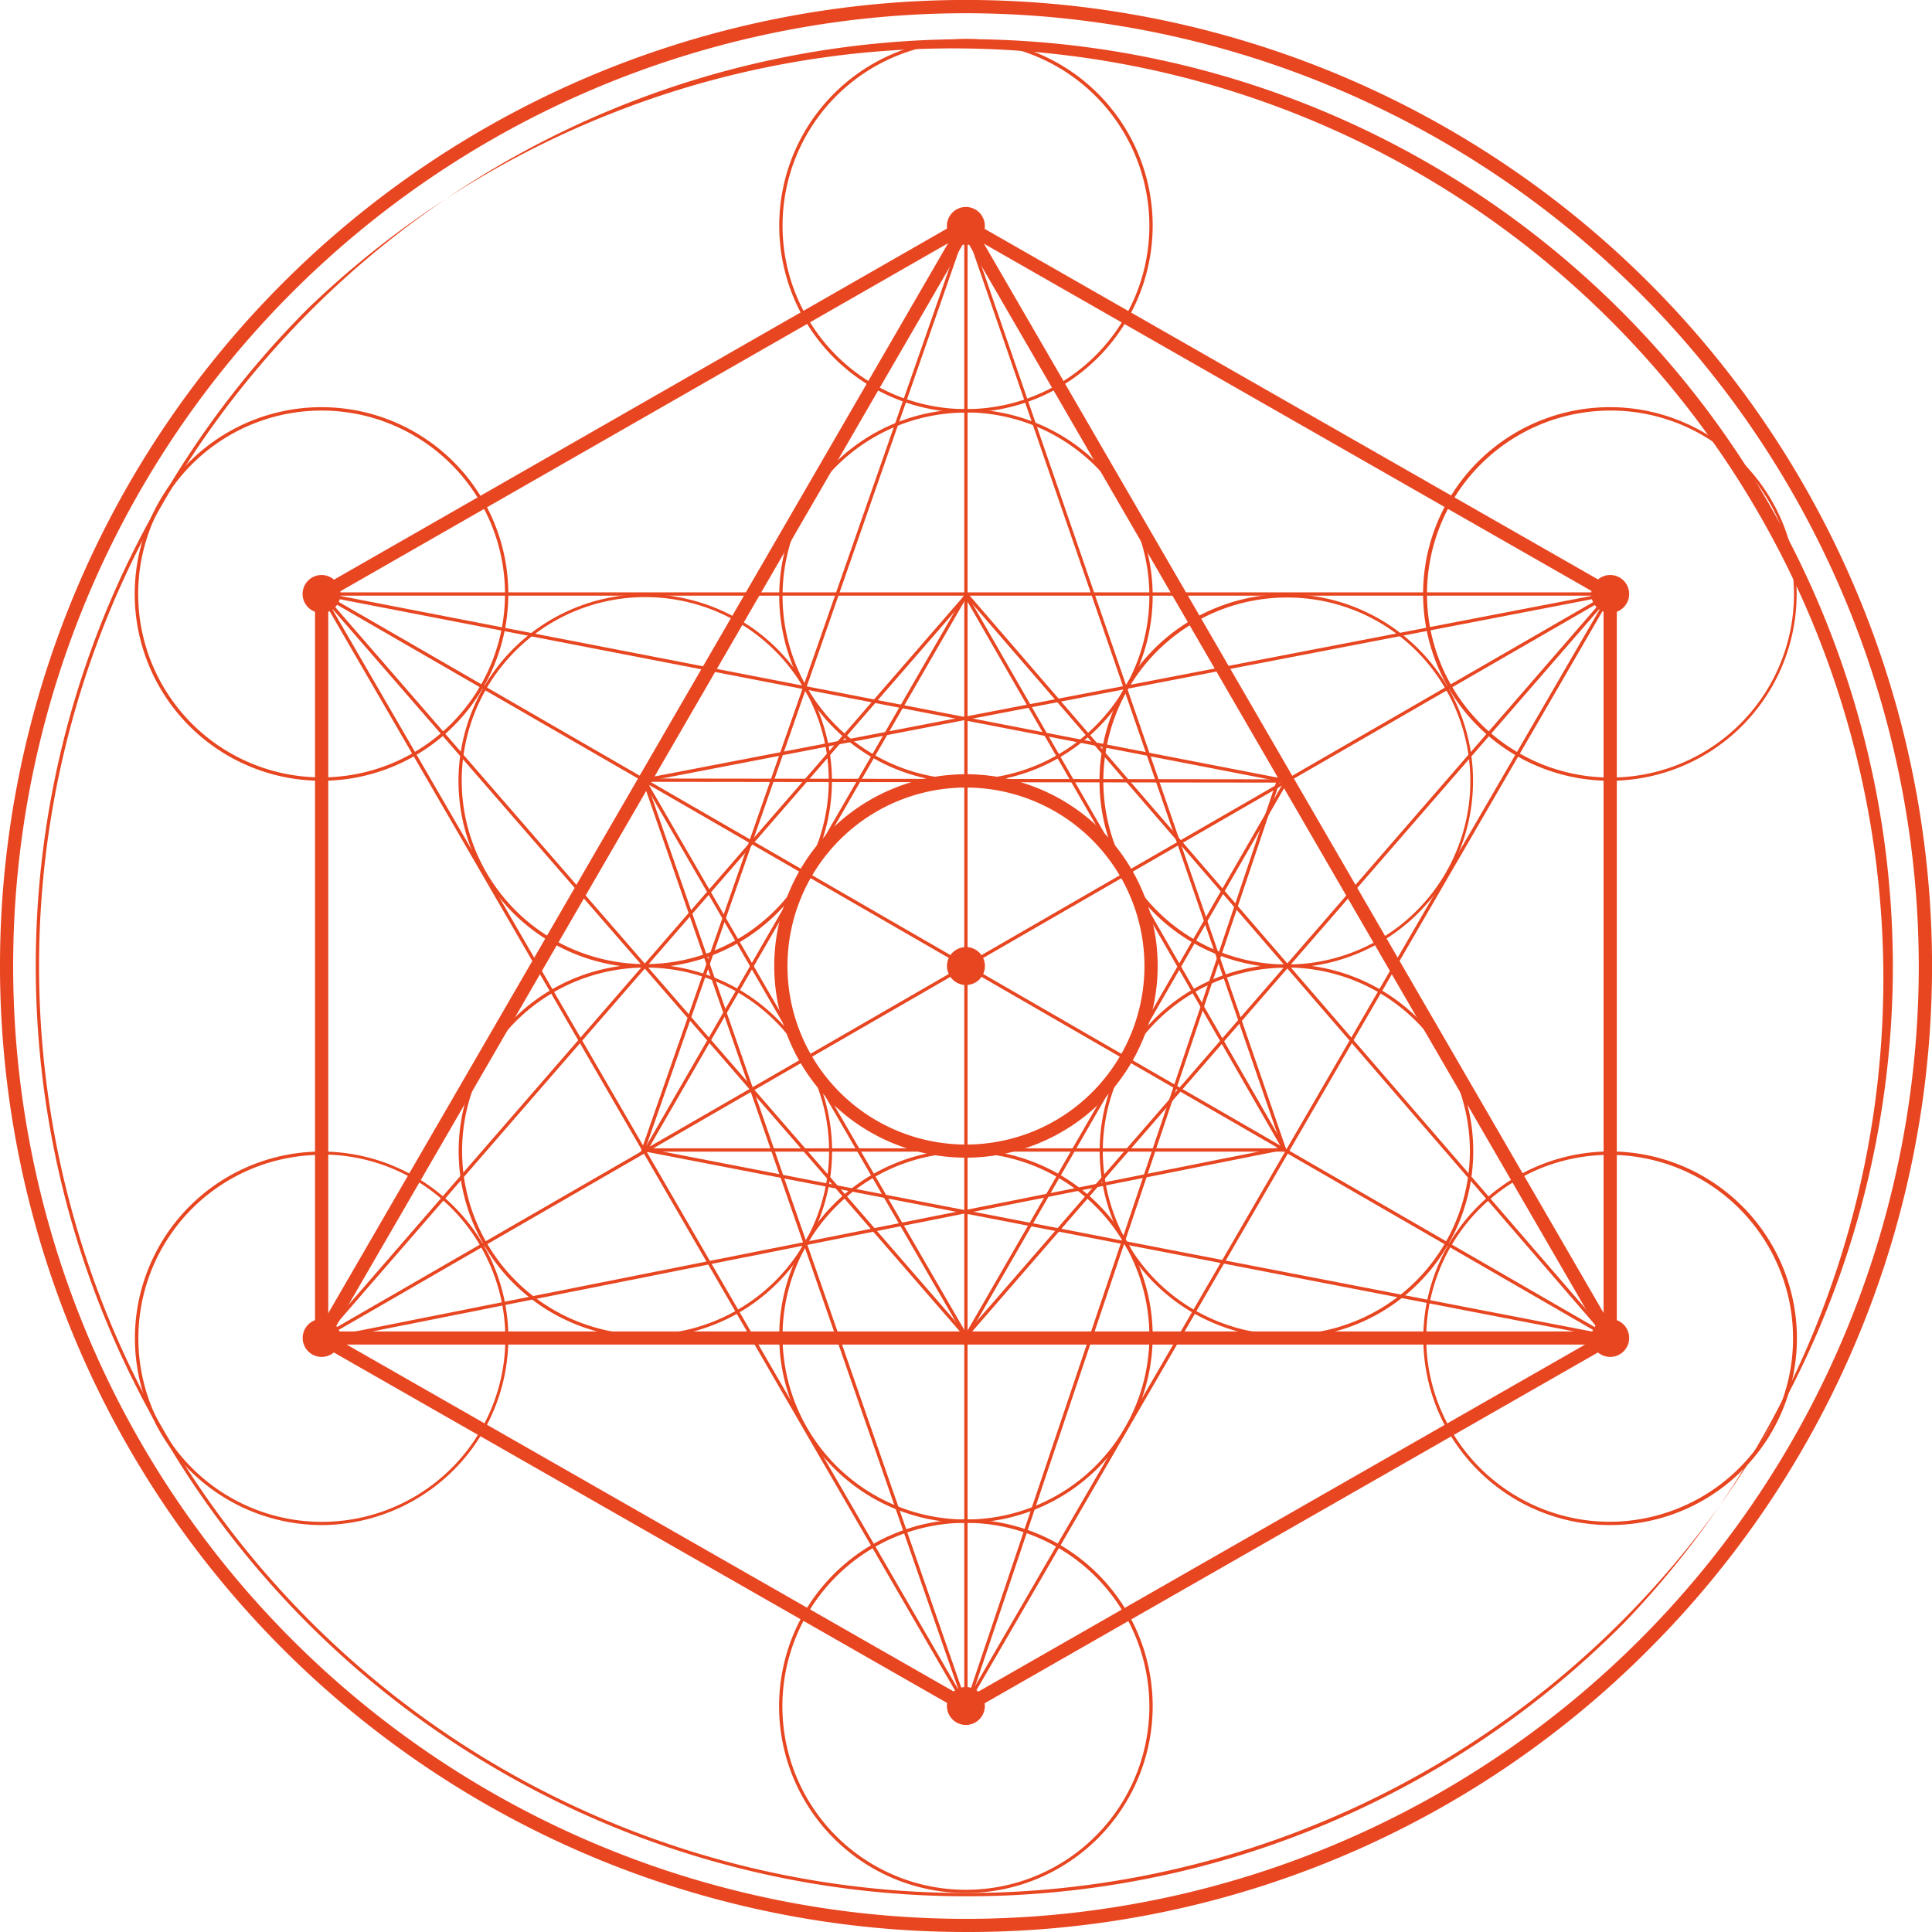 <?xml version="1.0" encoding="UTF-8"?> <svg xmlns="http://www.w3.org/2000/svg" viewBox="0 0 239.43 239.43"> <defs> <style>.cls-1{fill:#e84621;}</style> </defs> <title>Монтажная область 7</title> <g id="Layer_1" data-name="Layer 1"> <path class="cls-1" d="M119.71,239.43A119.72,119.72,0,0,1,35.06,35.06,119.72,119.72,0,0,1,204.37,204.37,119,119,0,0,1,119.71,239.43Zm0-237.79A118.08,118.08,0,1,0,237.79,119.71,118.21,118.21,0,0,0,119.71,1.64Z"></path> <path class="cls-1" d="M119.71,235A115.28,115.28,0,0,1,38.2,38.2a115.28,115.28,0,0,1,163,163A114.53,114.53,0,0,1,119.71,235Zm0-230.14A114.87,114.87,0,1,0,234.58,119.71,115,115,0,0,0,119.71,4.85Z"></path> <path class="cls-1" d="M119.71,143.47a23.76,23.76,0,1,1,23.76-23.76A23.79,23.79,0,0,1,119.71,143.47Zm0-45.87a22.12,22.12,0,1,0,22.12,22.11A22.14,22.14,0,0,0,119.71,97.6Z"></path> <path class="cls-1" d="M119.71,188.72a23.14,23.14,0,1,1,23.14-23.14A23.17,23.17,0,0,1,119.71,188.72Zm0-45.87a22.73,22.73,0,1,0,22.73,22.73A22.76,22.76,0,0,0,119.71,142.85Z"></path> <path class="cls-1" d="M119.71,234.6a23.15,23.15,0,1,1,23.14-23.14A23.17,23.17,0,0,1,119.71,234.6Zm0-45.88a22.74,22.74,0,1,0,22.73,22.74A22.76,22.76,0,0,0,119.71,188.72Z"></path> <path class="cls-1" d="M119.71,97a23.14,23.14,0,1,1,23.14-23.14A23.17,23.17,0,0,1,119.71,97Zm0-45.87a22.73,22.73,0,1,0,22.73,22.73A22.76,22.76,0,0,0,119.71,51.11Z"></path> <path class="cls-1" d="M159.41,165.8a23.15,23.15,0,1,1,20.07-11.58A23.12,23.12,0,0,1,159.41,165.8Zm.05-45.88A22.74,22.74,0,1,0,179.12,154a22.74,22.74,0,0,0-19.66-34.1Z"></path> <path class="cls-1" d="M199.53,189a23.15,23.15,0,1,1,20.06-11.58A23.13,23.13,0,0,1,199.53,189Zm0-45.88a22.72,22.72,0,0,0-22,28.61,22.77,22.77,0,0,0,21.94,16.86,22.82,22.82,0,0,0,19.7-11.37,22.74,22.74,0,0,0-19.66-34.1Z"></path> <path class="cls-1" d="M80,119.92A23.14,23.14,0,1,1,100,108.35,23.05,23.05,0,0,1,80,119.92ZM80,74a22.74,22.74,0,1,0,19.66,34.1A22.73,22.73,0,0,0,80,74Z"></path> <path class="cls-1" d="M39.83,96.76A23.15,23.15,0,1,1,59.89,85.19,23.15,23.15,0,0,1,39.83,96.76Zm.05-45.88A22.73,22.73,0,1,0,61.81,67.73,22.74,22.74,0,0,0,39.88,50.88Z"></path> <path class="cls-1" d="M80,165.79a23.14,23.14,0,1,1,11.55-3.1A23.22,23.22,0,0,1,80,165.79Zm0-45.88a22.74,22.74,0,1,0,19.7,11.37A22.7,22.7,0,0,0,80,119.91Z"></path> <path class="cls-1" d="M39.88,189a23.23,23.23,0,0,1-20.06-11.58,23.14,23.14,0,0,1,20-34.71A23.23,23.23,0,0,1,59.9,154.25a23.15,23.15,0,0,1-8.47,31.61A23.25,23.25,0,0,1,39.88,189Zm0-45.88a22.74,22.74,0,1,0,19.7,11.37A22.63,22.63,0,0,0,39.84,143.08Z"></path> <path class="cls-1" d="M159.46,119.93a23.15,23.15,0,1,1,20-34.72,23.16,23.16,0,0,1-20,34.72Zm0-45.88a22.74,22.74,0,1,0,19.71,11.37A22.63,22.63,0,0,0,159.42,74.05Z"></path> <path class="cls-1" d="M199.57,96.76a23.15,23.15,0,1,1,20-34.71,23.16,23.16,0,0,1-20,34.71Zm0-45.88a22.74,22.74,0,1,0,19.71,11.37A22.69,22.69,0,0,0,199.52,50.88Z"></path> <path class="cls-1" d="M119.71,51.11A23.14,23.14,0,1,1,142.85,28,23.17,23.17,0,0,1,119.71,51.11Zm0-45.87A22.73,22.73,0,1,0,142.44,28,22.76,22.76,0,0,0,119.71,5.24Z"></path> <rect class="cls-1" x="119.5" y="27.51" width="0.41" height="184.4" transform="translate(-43.82 163.52) rotate(-60)"></rect> <rect class="cls-1" x="27.5" y="119.51" width="184.4" height="0.41" transform="translate(-43.81 75.86) rotate(-29.99)"></rect> <path class="cls-1" d="M42.2,73.61a2.35,2.35,0,1,1-2.35-2.35A2.35,2.35,0,0,1,42.2,73.61Z"></path> <path class="cls-1" d="M122.05,28a2.35,2.35,0,1,1-2.35-2.35A2.35,2.35,0,0,1,122.05,28Z"></path> <path class="cls-1" d="M201.9,73.61a2.35,2.35,0,1,1-2.35-2.35A2.35,2.35,0,0,1,201.9,73.61Z"></path> <path class="cls-1" d="M122.06,119.71a2.35,2.35,0,1,1-2.34-2.34A2.35,2.35,0,0,1,122.06,119.71Z"></path> <path class="cls-1" d="M201.9,165.81a2.35,2.35,0,1,1-2.35-2.35A2.35,2.35,0,0,1,201.9,165.81Z"></path> <path class="cls-1" d="M122.05,211.42a2.35,2.35,0,1,1-2.35-2.35A2.35,2.35,0,0,1,122.05,211.42Z"></path> <path class="cls-1" d="M42.21,165.81a2.35,2.35,0,1,1-2.35-2.35A2.35,2.35,0,0,1,42.21,165.81Z"></path> <rect class="cls-1" x="79.57" y="62.88" width="0.41" height="159.27" transform="translate(-60.7 59.2) rotate(-30.09)"></rect> <rect class="cls-1" x="79.99" y="142.31" width="159.27" height="0.41" transform="translate(-43.75 209.06) rotate(-59.88)"></rect> <path class="cls-1" d="M38.43,166.63,119.7,26.34,201,166.63Zm81.27-137L41.28,165H198.13Z"></path> <rect class="cls-1" x="78.96" y="142.65" width="1.64" height="91.97" transform="translate(-123.58 164.28) rotate(-60.25)"></rect> <rect class="cls-1" x="113.64" y="187.81" width="91.97" height="1.64" transform="translate(-72.59 104.15) rotate(-29.77)"></rect> <rect class="cls-1" x="198.73" y="73.61" width="1.64" height="92.2"></rect> <rect class="cls-1" x="158.8" y="4.81" width="1.64" height="91.97" transform="translate(36.31 164.17) rotate(-60.25)"></rect> <rect class="cls-1" x="33.8" y="49.97" width="91.97" height="1.64" transform="translate(-14.69 46.37) rotate(-29.8)"></rect> <rect class="cls-1" x="39.04" y="73.61" width="1.64" height="92.2"></rect> <rect class="cls-1" x="99.44" y="24.29" width="0.41" height="121.81" transform="translate(-2.95 166.82) rotate(-79.03)"></rect> <rect class="cls-1" x="99.85" y="130.98" width="79.45" height="0.41" transform="translate(-43.79 186.56) rotate(-60.03)"></rect> <polygon class="cls-1" points="119.54 165.69 79.66 96.78 80.01 96.58 119.89 165.48 119.54 165.69"></polygon> <polygon class="cls-1" points="79.87 96.89 79.79 96.48 199.51 73.41 199.59 73.81 79.87 96.89"></polygon> <rect class="cls-1" x="79.58" y="58.7" width="0.41" height="121.8" transform="translate(-58.87 81.6) rotate(-40.97)"></rect> <polygon class="cls-1" points="119.87 165.72 119.56 165.45 199.39 73.48 199.7 73.75 119.87 165.72"></polygon> <rect class="cls-1" x="119.5" y="27.9" width="0.41" height="183.56"></rect> <polygon class="cls-1" points="159.01 142.58 119.51 28.04 119.89 27.91 159.4 142.45 159.01 142.58"></polygon> <polygon class="cls-1" points="79.78 142.94 79.39 142.81 119.51 27.9 119.89 28.04 79.78 142.94"></polygon> <rect class="cls-1" x="99.58" y="93.35" width="0.41" height="121.51" transform="translate(-45.05 41.29) rotate(-19.16)"></rect> <rect class="cls-1" x="78.9" y="153.91" width="121.36" height="0.41" transform="matrix(0.32, -0.95, 0.95, 0.32, -51.52, 236.07)"></rect> <polygon class="cls-1" points="159.44 96.99 79.83 96.89 79.83 96.48 159.44 96.58 159.44 96.99"></polygon> <rect class="cls-1" x="79.99" y="142.31" width="79.22" height="0.41"></rect> <polygon class="cls-1" points="159.03 142.62 119.54 73.94 119.89 73.74 159.39 142.41 159.03 142.62"></polygon> <rect class="cls-1" x="60.19" y="107.97" width="79.33" height="0.41" transform="translate(-43.75 140.59) rotate(-60.01)"></rect> <rect class="cls-1" x="39.88" y="73.41" width="159.67" height="0.41"></rect> <rect class="cls-1" x="18.94" y="119.72" width="121.58" height="0.41" transform="translate(-63.1 101.52) rotate(-49.04)"></rect> <rect class="cls-1" x="38.73" y="153.96" width="121.6" height="0.41" transform="translate(-28.18 22.4) rotate(-11.26)"></rect> <rect class="cls-1" x="139.38" y="93.36" width="0.41" height="121.39" transform="translate(-38.2 261.8) rotate(-79.04)"></rect> <polygon class="cls-1" points="199.01 165.73 119.57 73.75 119.88 73.48 199.32 165.46 199.01 165.73"></polygon> </g> </svg> 